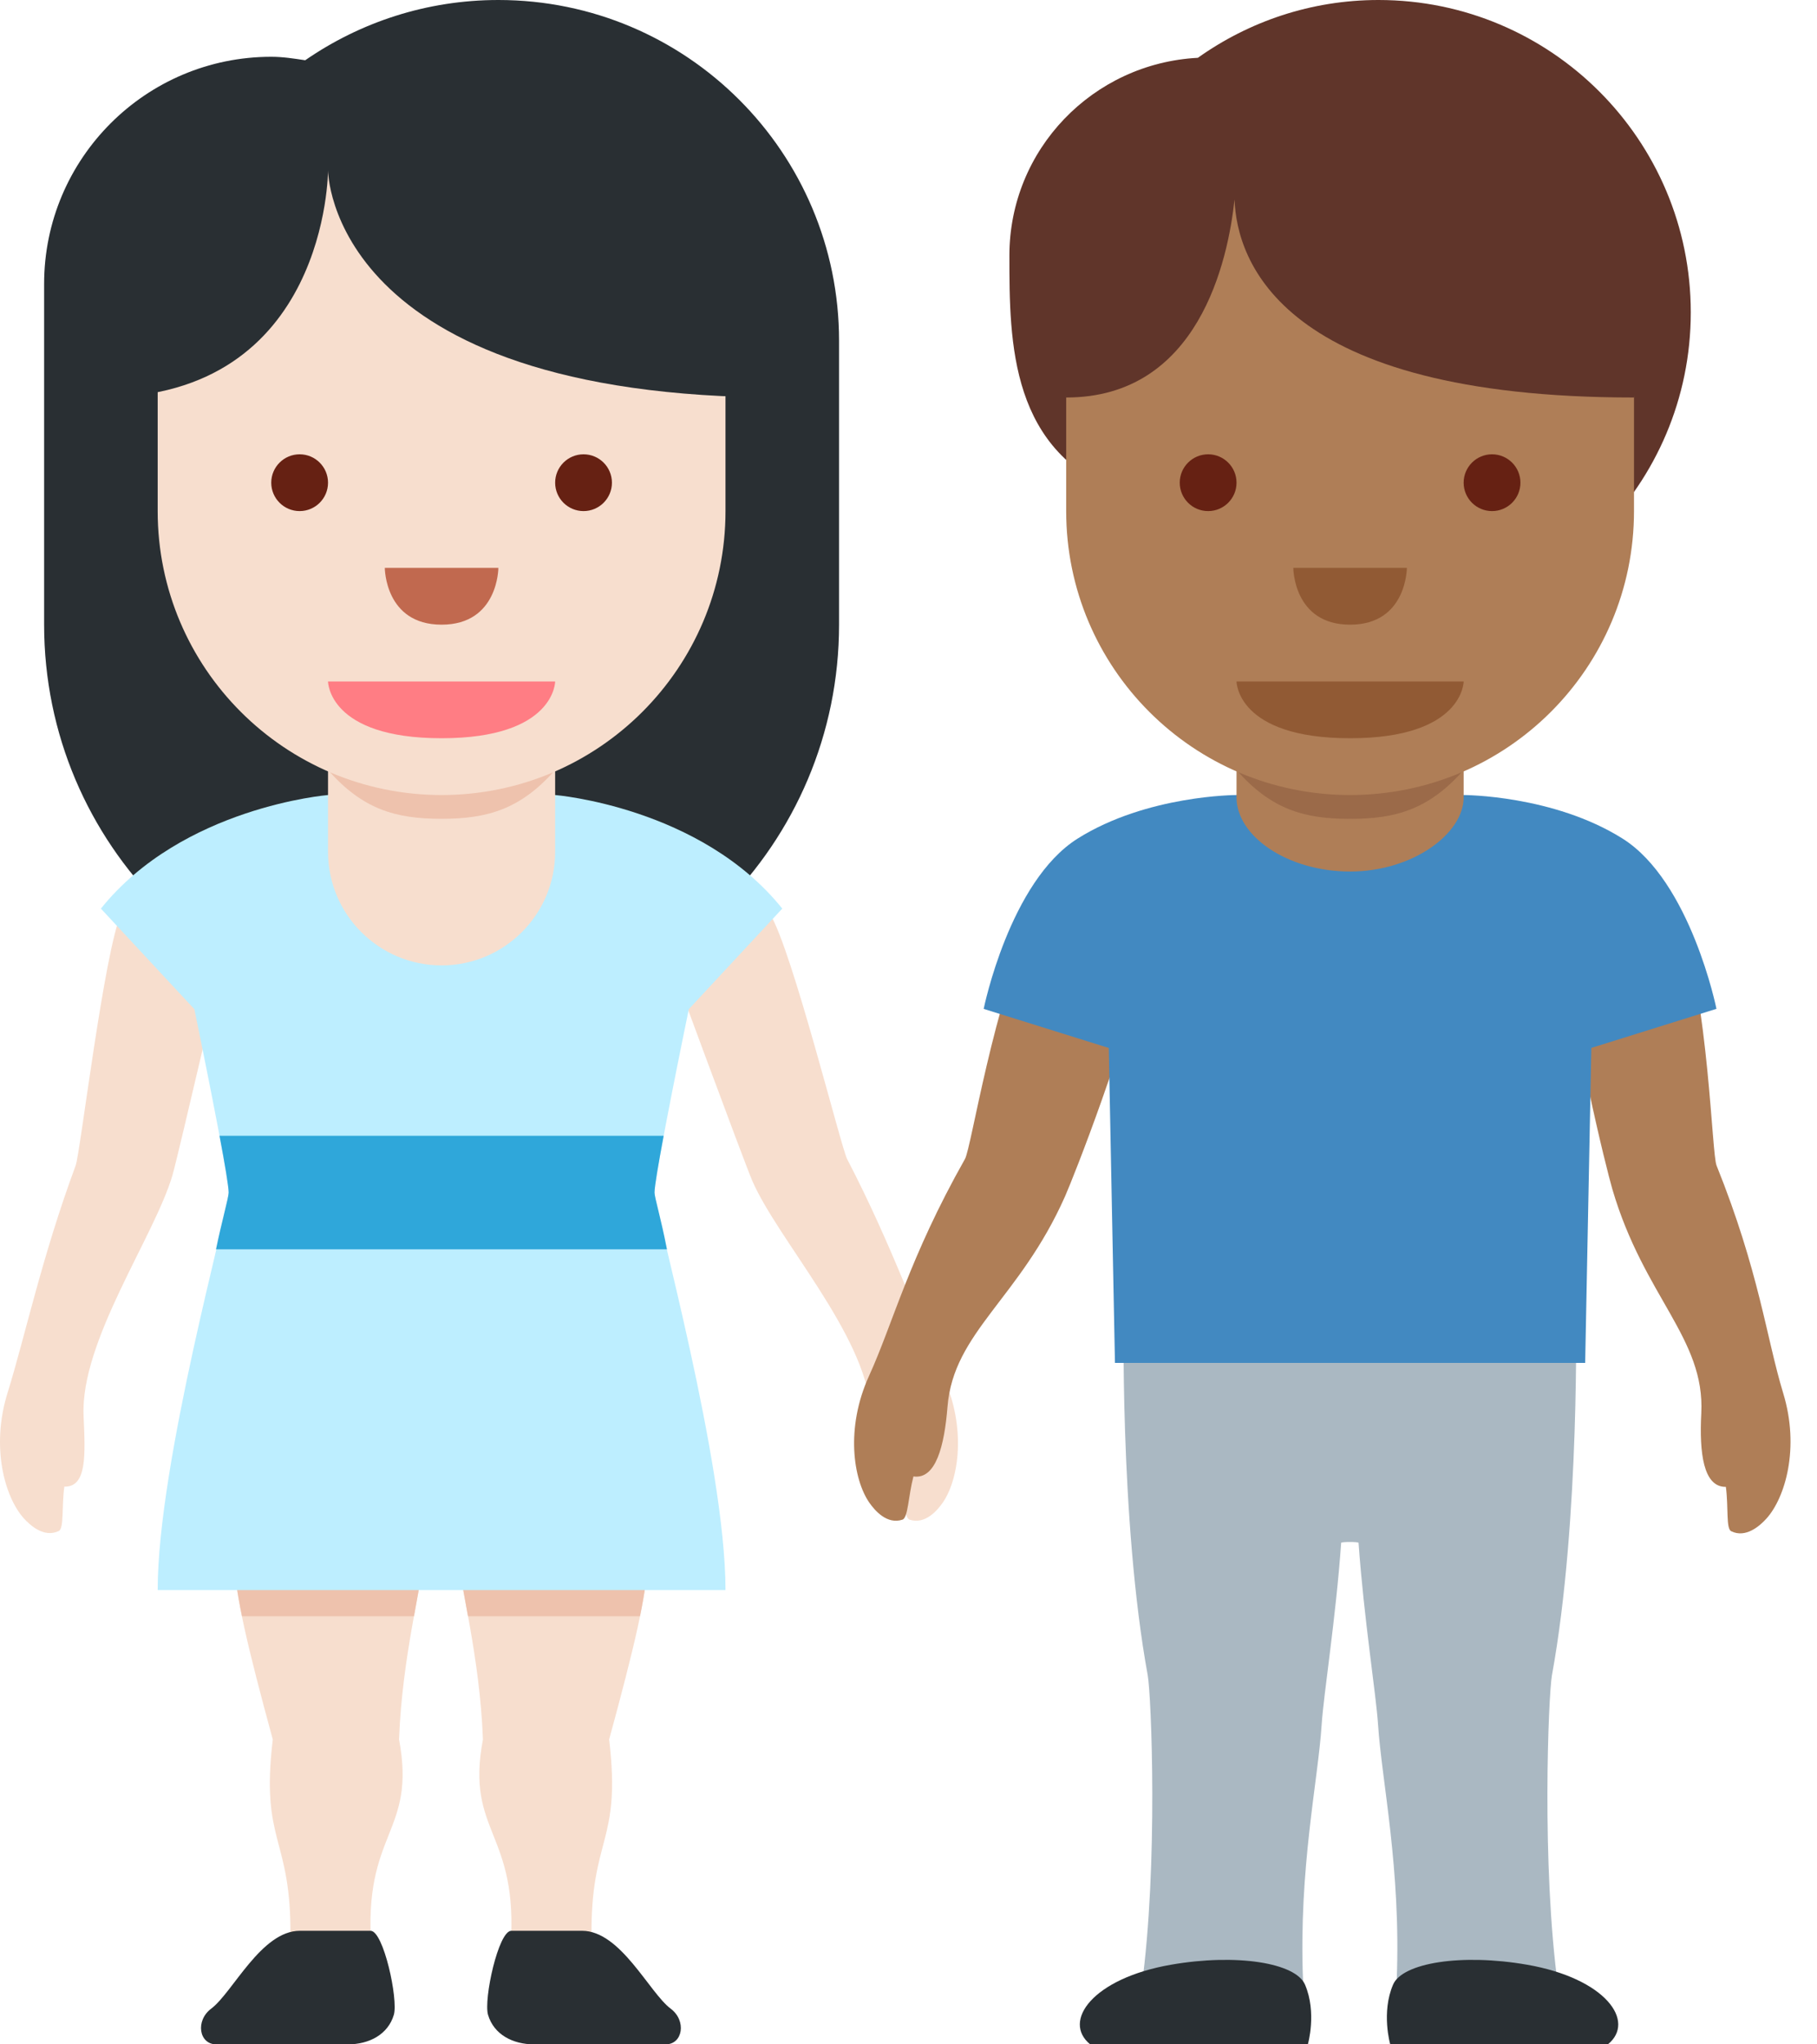 <?xml version="1.0" encoding="UTF-8"?> <svg xmlns="http://www.w3.org/2000/svg" width="32" height="36" viewBox="0 0 32 36" fill="none"><path d="M8.777 0C7.513 0 6.342 0.393 5.375 1.061C5.178 1.031 4.982 1 4.777 1C2.568 1 0.777 2.791 0.777 5V11C0.777 14.866 3.911 18 7.777 18C11.643 18 14.777 14.866 14.777 11V6.001C14.777 2.687 12.091 0 8.777 0Z" fill="#292F33"></path><path d="M8.99 34.309C8.938 34.991 10.839 35.262 11.119 35.1C11.418 34.927 10.421 34.477 10.417 34.123C10.398 32.326 10.947 32.475 10.728 30.631C11.171 29.006 11.4 28.039 11.4 27.5C11.4 26.25 8.088 26.734 8.088 27.5C8.088 27.844 8.453 29.181 8.505 30.631C8.192 32.29 9.146 32.246 8.99 34.309ZM6.542 34.309C6.594 34.991 4.693 35.262 4.413 35.1C4.114 34.927 5.111 34.477 5.115 34.123C5.134 32.326 4.585 32.475 4.804 30.631C4.361 29.006 4.132 28.039 4.132 27.5C4.132 26.25 7.445 26.734 7.445 27.5C7.445 27.844 7.08 29.181 7.028 30.631C7.339 32.29 6.386 32.246 6.542 34.309Z" fill="#F7DECE"></path><path d="M11.4 27.5C11.4 26.25 8.088 26.734 8.088 27.5C8.088 27.651 8.159 27.999 8.242 28.461H11.271C11.355 28.05 11.4 27.732 11.4 27.5ZM7.444 27.5C7.444 26.734 4.132 26.25 4.132 27.5C4.132 27.732 4.177 28.05 4.262 28.461H7.291C7.373 27.999 7.444 27.651 7.444 27.5Z" fill="#EEC2AD"></path><path d="M1.035 26.96C0.777 27.084 0.532 26.863 0.416 26.733C0.088 26.366 -0.167 25.487 0.134 24.524C0.437 23.551 0.734 22.14 1.333 20.522C1.414 20.302 1.832 16.758 2.138 16.077C2.335 15.64 3.418 15.181 3.948 15.27C4.477 15.359 4.194 15.921 4.053 16.4C4.053 16.4 3.137 20.353 3.037 20.696C2.721 21.775 1.413 23.614 1.472 24.933C1.503 25.625 1.532 26.188 1.133 26.179C1.084 26.541 1.13 26.914 1.035 26.96ZM16.019 26.76C16.29 26.851 16.506 26.601 16.605 26.458C16.884 26.053 17.027 25.149 16.609 24.231C16.186 23.304 15.715 21.941 14.919 20.41C14.811 20.202 13.953 16.738 13.564 16.101C13.314 15.692 12.182 15.372 11.667 15.527C11.154 15.681 11.505 16.203 11.704 16.661C11.704 16.661 13.107 20.468 13.25 20.796C13.699 21.827 15.227 23.487 15.332 24.804C15.388 25.494 15.429 26.057 15.824 25.998C15.918 26.351 15.919 26.727 16.019 26.76Z" fill="#F7DECE"></path><path d="M11.722 36C12.027 36 12.094 35.582 11.811 35.371C11.432 35.086 10.931 34 10.25 34H9.005C8.776 34 8.515 35.209 8.595 35.48C8.697 35.825 9.028 36 9.407 36H11.722ZM3.809 36C3.504 36 3.437 35.582 3.72 35.371C4.099 35.086 4.6 34 5.281 34H6.526C6.755 34 7.016 35.209 6.936 35.48C6.834 35.825 6.503 36 6.125 36H3.809Z" fill="#292F33"></path><path d="M12.131 17.771L13.777 16C12.339 14.208 9.777 14 9.777 14H5.777C5.777 14 3.215 14.208 1.777 16L3.423 17.771C3.423 17.771 4.027 20.688 4.027 21C4.027 21.312 2.777 25.75 2.777 28H12.777C12.777 25.75 11.527 21.312 11.527 21C11.527 20.688 12.131 17.771 12.131 17.771Z" fill="#BDEEFF"></path><path d="M11.527 21C11.527 20.894 11.597 20.488 11.688 20H3.866C3.958 20.488 4.027 20.894 4.027 21C4.027 21.083 3.905 21.509 3.804 22H11.746C11.638 21.442 11.527 21.083 11.527 21Z" fill="#2FA7DA"></path><path d="M5.777 11V15C5.777 16.104 6.673 17 7.777 17C8.881 17 9.777 16.104 9.777 15V11H5.777Z" fill="#F7DECE"></path><path d="M5.777 13.56C6.385 14.247 6.955 14.419 7.775 14.419C8.594 14.419 9.169 14.246 9.777 13.56V12.748H5.777V13.56Z" fill="#EEC2AD"></path><path d="M12.777 3H2.777V9C2.777 11.762 5.015 14 7.777 14C10.539 14 12.777 11.763 12.777 9V3Z" fill="#F7DECE"></path><path d="M12.777 2H2.777L1.777 7C5.777 7 5.777 3 5.777 3C5.777 3 5.777 7 13.777 7L12.777 2Z" fill="#292F33"></path><path d="M9.777 12H5.777C5.777 12 5.777 13 7.777 13C9.777 13 9.777 12 9.777 12Z" fill="#FF7D84"></path><path d="M5.277 9C5.553 9 5.777 8.776 5.777 8.5C5.777 8.224 5.553 8 5.277 8C5.001 8 4.777 8.224 4.777 8.5C4.777 8.776 5.001 9 5.277 9Z" fill="#662113"></path><path d="M10.277 9C10.553 9 10.777 8.776 10.777 8.5C10.777 8.224 10.553 8 10.277 8C10.001 8 9.777 8.224 9.777 8.5C9.777 8.776 10.001 9 10.277 9Z" fill="#662113"></path><path d="M6.777 10H8.777C8.777 10 8.777 11 7.777 11C6.777 11 6.777 10 6.777 10Z" fill="#C1694F"></path><path d="M24.277 0C23.09 0 21.995 0.379 21.096 1.018C19.25 1.114 17.777 2.629 17.777 4.5C17.777 6.042 17.784 7.984 19.815 8.708C20.813 10.094 22.437 11 24.277 11C27.314 11 29.777 8.538 29.777 5.501C29.777 2.463 27.314 0 24.277 0Z" fill="#60352A"></path><path d="M15.894 26.76C15.623 26.851 15.407 26.601 15.308 26.458C15.029 26.053 14.886 25.149 15.304 24.231C15.727 23.304 16.006 22.159 16.994 20.41C17.109 20.206 17.488 17.664 18.236 16.056C18.438 15.621 19.731 15.372 20.245 15.527C20.758 15.681 20.24 16.507 20.208 16.661C19.864 18.312 18.903 20.738 18.758 21.065C17.958 22.871 16.793 23.454 16.687 24.771C16.632 25.461 16.482 26.057 16.087 25.999C15.995 26.351 15.993 26.727 15.894 26.76ZM30.489 26.964C30.746 27.09 30.993 26.87 31.109 26.742C31.439 26.377 31.7 25.5 31.405 24.534C31.108 23.559 30.981 22.388 30.231 20.524C30.144 20.307 30.102 17.737 29.571 16.045C29.428 15.588 28.179 15.17 27.649 15.256C27.12 15.342 27.525 16.228 27.537 16.385C27.661 18.067 28.295 20.598 28.396 20.941C28.952 22.836 30.03 23.568 29.962 24.887C29.926 25.579 29.996 26.189 30.395 26.183C30.443 26.546 30.395 26.918 30.489 26.964Z" fill="#AF7E57"></path><path d="M27.332 29.5C27.832 26.766 27.754 23 27.754 23H19.791C19.791 23 19.713 26.766 20.213 29.5C20.276 29.844 20.401 32.844 20.104 35C20.038 35.479 22.99 35.937 22.948 34.875C22.87 32.906 23.212 31.362 23.276 30.375C23.311 29.828 23.526 28.5 23.62 27.167C23.631 27.149 23.915 27.149 23.926 27.167C24.02 28.5 24.234 29.828 24.27 30.375C24.334 31.362 24.676 32.906 24.598 34.875C24.556 35.937 27.508 35.479 27.442 35C27.145 32.844 27.27 29.844 27.332 29.5Z" fill="#AAB8C2"></path><path d="M28.317 36C28.816 35.594 28.276 34.839 26.897 34.598C25.734 34.395 24.697 34.566 24.534 34.948C24.322 35.441 24.484 36 24.484 36H28.317ZM19.2 36C18.701 35.594 19.241 34.839 20.62 34.598C21.783 34.395 22.82 34.566 22.983 34.948C23.195 35.442 23.033 36.001 23.033 36.001L19.2 36Z" fill="#292F33"></path><path d="M28.574 14.766C27.355 14 25.777 14 25.777 14H21.777C21.777 14 20.199 14 18.98 14.766C17.779 15.52 17.324 17.766 17.324 17.766L19.527 18.454L19.636 24H27.917L28.026 18.453L30.229 17.765C30.23 17.766 29.775 15.52 28.574 14.766Z" fill="#4289C1"></path><path d="M21.777 10.042V14.042C21.777 14.724 22.673 15.347 23.777 15.347C24.881 15.347 25.777 14.679 25.777 14.042V10.042H21.777Z" fill="#AF7E57"></path><path d="M21.777 13.561C22.385 14.248 22.955 14.42 23.775 14.42C24.594 14.42 25.169 14.247 25.777 13.561V12.749H21.777V13.561Z" fill="#9B6A49"></path><path d="M28.777 3H18.777V9C18.777 11.762 21.015 14 23.777 14C26.539 14 28.777 11.763 28.777 9V3Z" fill="#AF7E57"></path><path d="M18.777 2.5L18.277 5L18.777 7C21.11 7 21.627 4.588 21.742 3.512C21.781 4.588 22.556 7 28.777 7L29.277 5L28.777 2.5H18.777Z" fill="#60352A"></path><path d="M25.777 12H21.777C21.777 12 21.777 13 23.777 13C25.777 13 25.777 12 25.777 12Z" fill="#915A34"></path><path d="M21.277 9C21.553 9 21.777 8.776 21.777 8.5C21.777 8.224 21.553 8 21.277 8C21.001 8 20.777 8.224 20.777 8.5C20.777 8.776 21.001 9 21.277 9Z" fill="#662113"></path><path d="M26.277 9C26.553 9 26.777 8.776 26.777 8.5C26.777 8.224 26.553 8 26.277 8C26.001 8 25.777 8.224 25.777 8.5C25.777 8.776 26.001 9 26.277 9Z" fill="#662113"></path><path d="M22.777 10H24.777C24.777 10 24.777 11 23.777 11C22.777 11 22.777 10 22.777 10Z" fill="#915A34"></path></svg> 